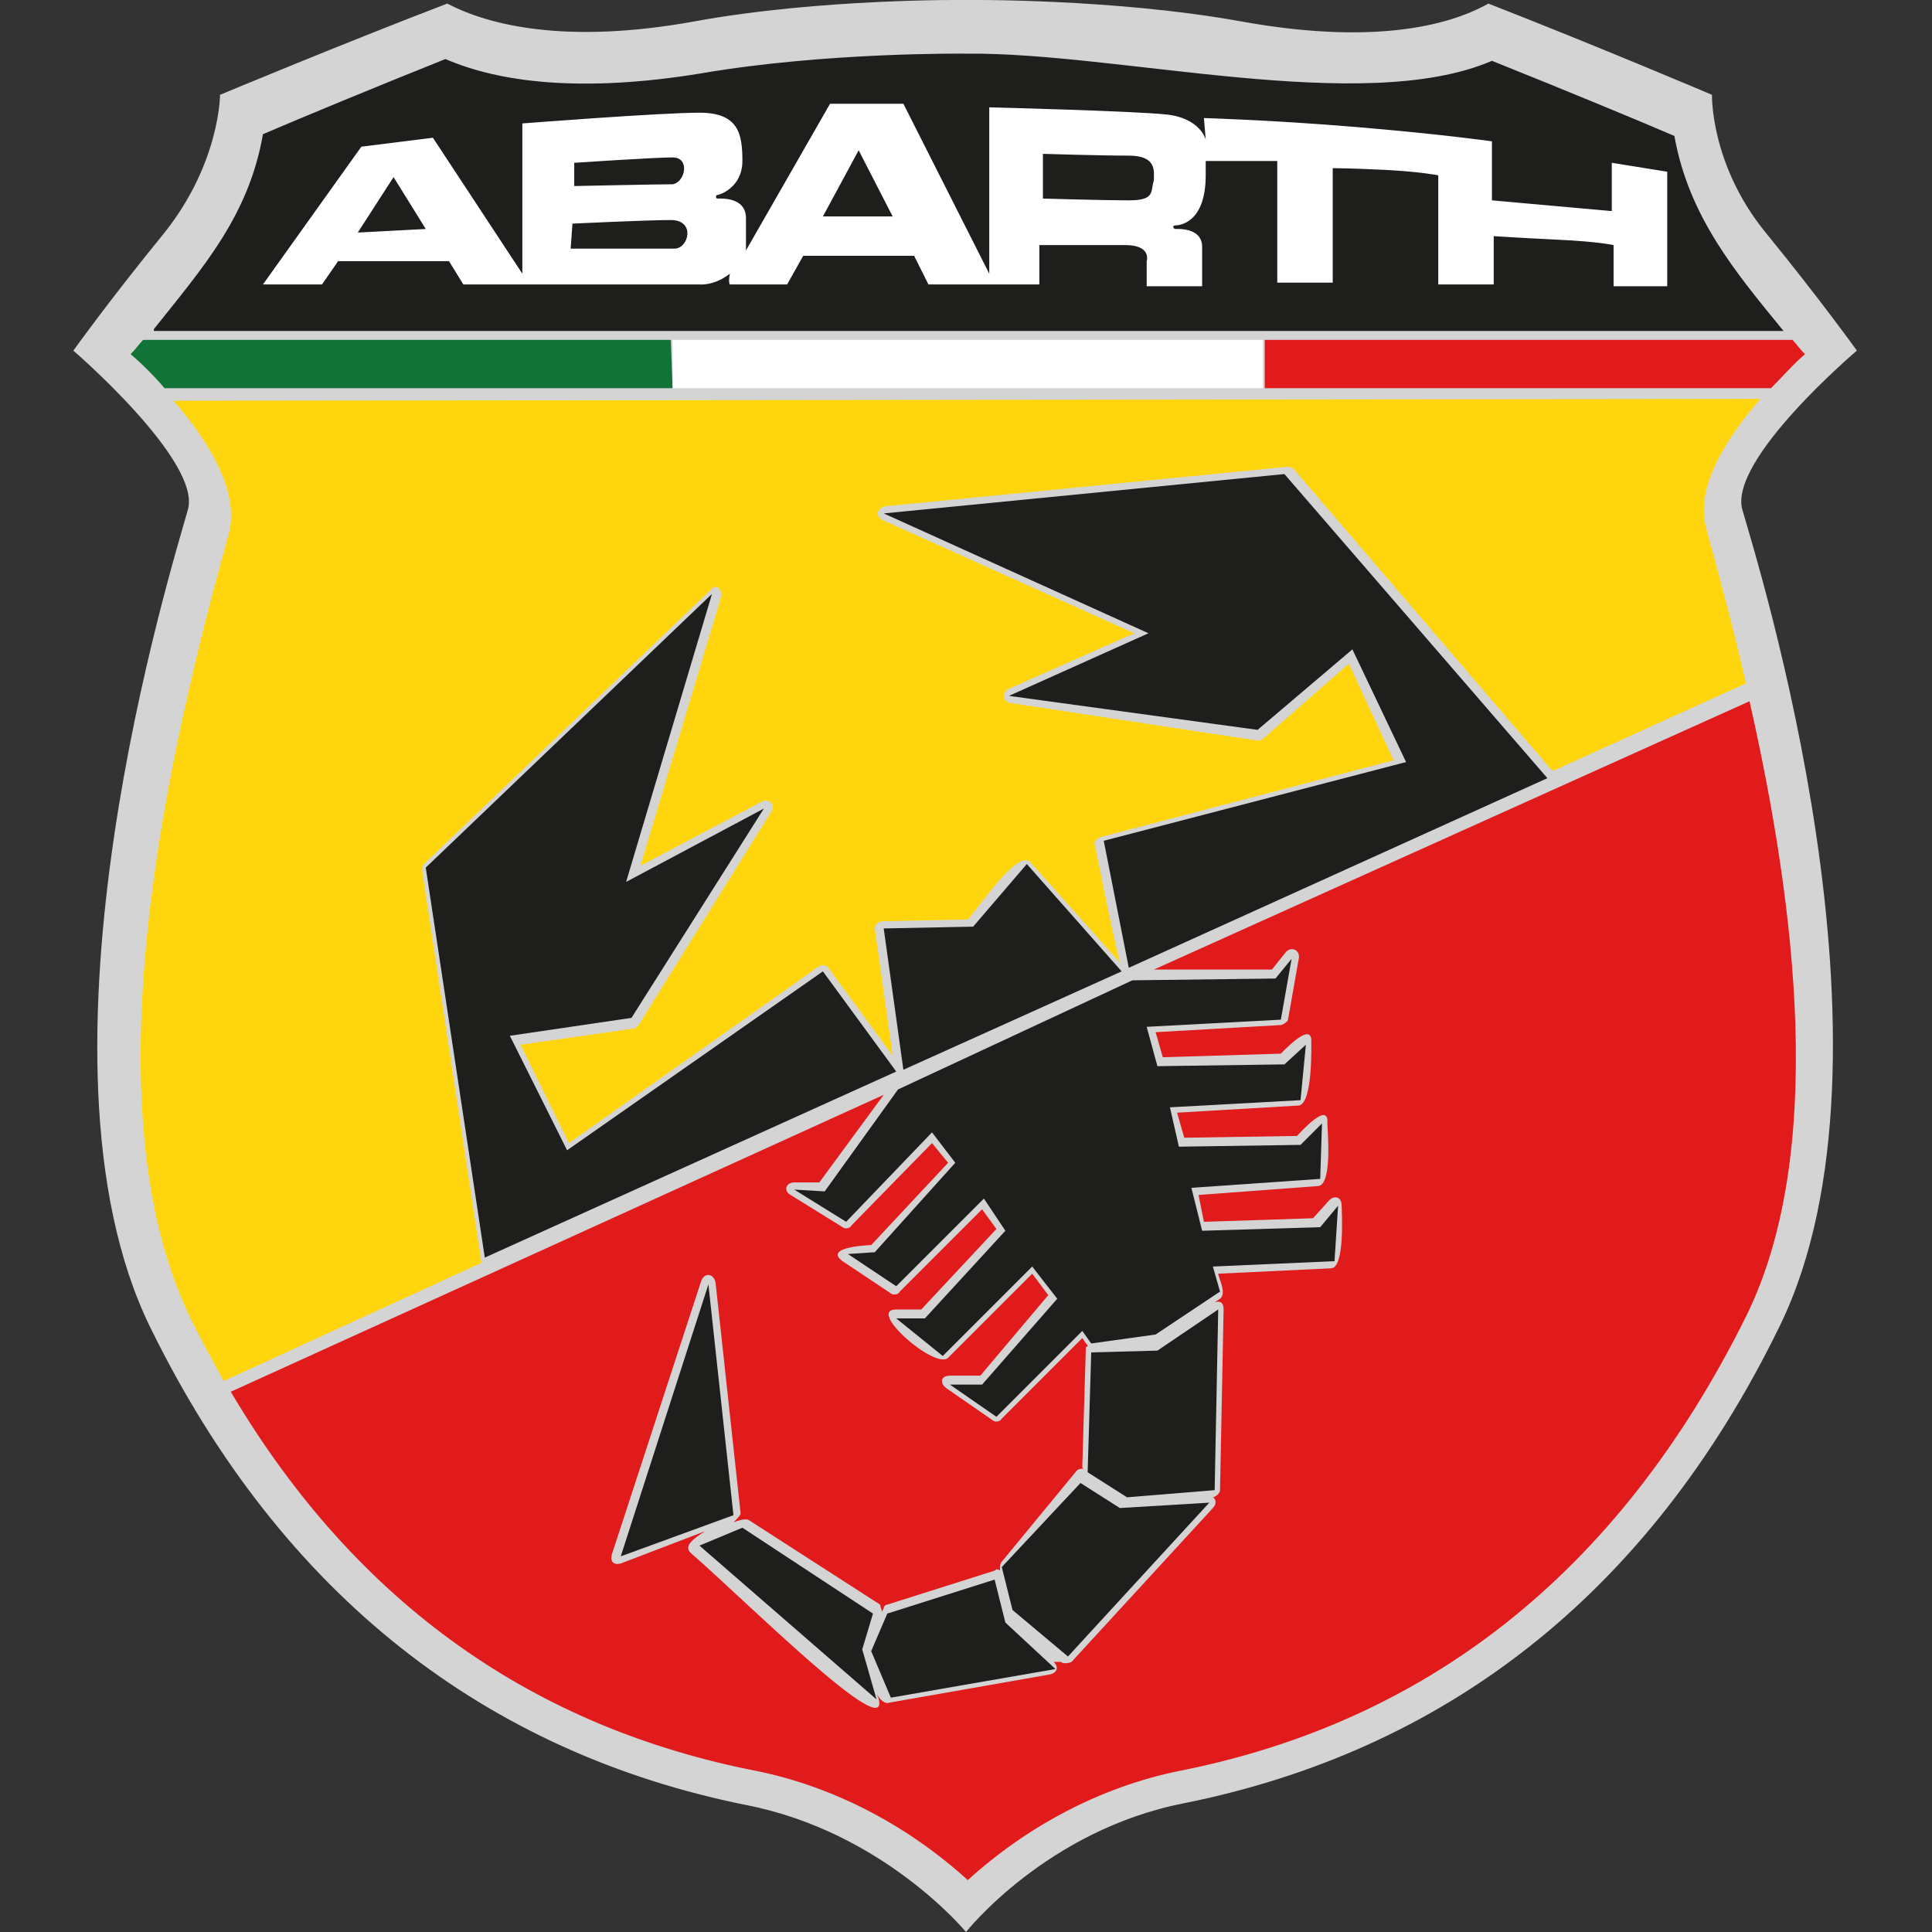 <?xml version="1.0" encoding="utf-8"?>
<!-- Generator: Adobe Illustrator 27.0.0, SVG Export Plug-In . SVG Version: 6.00 Build 0)  -->
<svg version="1.1" id="Vrstva_1" xmlns="http://www.w3.org/2000/svg" xmlns:xlink="http://www.w3.org/1999/xlink" x="0px" y="0px"
	 viewBox="0 0 108 108" style="enable-background:new 0 0 108 108;" xml:space="preserve">
<rect x="0" y="0" width="108" height="108" fill="#333333" stroke="none"/>
<style type="text/css">
	.st0{fill:#D5D4D5;}
	.st1{fill:#1E1F1D;}
	.st2{fill:#FFFFFF;}
	.st3{fill:#FFD60D;}
	.st4{fill:#E11A1C;}
	.st5{fill:#117337;}
</style>
<g id="XMLID_920_">
	<path id="XMLID_921_" class="st0" d="M54,0c0,0-8.1-0.1-15.2,1.2c-7.2,1.3-11.5,0.2-13.8-1C19,2.5,12.3,5.3,12.3,5.3s0,3.8-3.1,7.7
		c-3.1,3.8-5.1,6.6-5.1,6.6s7.2,6.2,6.4,8.9C9.7,31.4,1,59.1,8.4,74.2S27.3,98,41.7,100.9C49.4,102.4,54,108,54,108
		s4.5-5.7,12.2-7.2c14.4-2.9,25.9-11.5,33.3-26.7s-1.3-42.8-2.1-45.6c-0.8-2.8,6.4-8.9,6.4-8.9s-2-2.8-5.1-6.6s-3-7.7-3-7.7
		s-6.6-2.8-12.5-5.1c-2.3,1.3-6.6,2.3-13.8,1C62.2-0.1,54,0,54,0z"/>
	<path id="XMLID_922_" class="st1" d="M8.6,18.4c2.7-3.4,5.3-6.3,6.1-10.9c2.1-0.9,6.2-2.6,10.2-4.2c3,1.3,7.6,1.9,14.3,0.8
		C46.2,2.9,54,3,54,3c8.5-0.1,22.2,3.5,29.4,0.4c4,1.6,8.1,3.3,10.2,4.2c0.8,4.5,3.4,7.6,6.1,10.9H8.6L8.6,18.4z"/>
	<path id="XMLID_923_" class="st2" d="M90.1,9.1v2.7l-6.7-0.6V7.9c0,0-2.8-0.4-7.6-0.8c-4.8-0.4-8.5-0.5-8.5-0.5l0.1,1.2
		c0,0-0.3-1.2-2.2-1.4c-1.9-0.2-9.9-0.4-9.9-0.4v9.3l-4.8-9.5h-4.1L41.7,14v-1.8c0-1.2-1.4-1.1-1.6-1.1c-0.1,0-0.1-0.2,0-0.2
		c0.1,0,1.4-0.4,1.4-1.9s-0.2-2.7-2.4-2.7c-2.2,0-9.9,0.6-9.9,0.6v8.4l-5-7.6l-4,0.5l-5.5,7.7H18l0.9-1.3h6.2l0.8,1.3h13.2
		c0,0,0.8,0.1,1.7-0.6c-0.1,0.5,0,0.6,0,0.6H44l0.9-1.6h6.2l0.8,1.6h6.2v-2.2h4.8c1.5,0,1.2,0.9,1.2,0.9V16h3.1v-2.2
		c0-1.1-1.4-1-1.5-1c-0.1,0-0.2-0.2,0-0.2s1.7-0.1,1.7-2.8V9h4v6.8h3.1V9.4c0,0,1,0,3,0.1c1.9,0.1,2.9,0.3,2.9,0.3v6.1h3.1v-2.7
		c0,0,1.5,0.1,3.6,0.2c2.2,0.1,3.1,0.3,3.1,0.3V16h3V9.6L90.1,9.1z M20,13l2-3.1l1.8,2.9L20,13z M32.1,9.1c0,0,4.5-0.3,5.5-0.3
		s0.7,1.4,0,1.5c-0.7,0-5.5,0.1-5.5,0.1V9.1z M37.7,13.9h-5.8l0.1-1.4c0,0,4.2-0.2,5.5-0.2C38.9,12.3,38.5,13.9,37.7,13.9z M46,12.1
		l2-3.7l1.9,3.7H46z M63.1,11.2c-1.4,0-4.8-0.1-4.8-0.1V8.6c0,0,3.2,0.1,4.8,0.1c1.6,0,1.4,0.9,1.4,1.4
		C64.3,10.7,64.6,11.2,63.1,11.2z"/>
	<path id="XMLID_930_" class="st3" d="M98.4,22.3c-1.9,2.2-3.7,5-3,7.3c0.7,2.6,1.5,5.5,2.2,8.6l-10.8,4.9c0,0,0-0.1-0.1-0.1
		L72.3,26.2c-0.1-0.1-0.3-0.1-0.4-0.1l-22.4,2.2c-0.5,0.1-0.6,0.6-0.1,0.8l14,6.3l-7,3.1c-0.4,0.2-0.4,0.7,0.1,0.8l13.8,2.1
		c0.1,0,0.3-0.1,0.3-0.1l4.8-4.2l2.5,5.4l-16.4,4.3c-0.2,0.1-0.4,0.3-0.3,0.4c0,0,0.9,4.6,1.4,6.6l-5-5.6c-0.7-0.8-3,2.7-3.5,3.2
		l-4.8,0.1c-0.2,0-0.4,0.2-0.4,0.4l1,7.1l-3.6-4.9C46.3,54,46,53.9,45.8,54l-14,9.9l-2.7-5.5l6.3-0.9c0.1,0,0.2-0.1,0.3-0.2
		l7.4-11.9c0.3-0.4-0.1-0.8-0.5-0.6l-6.8,3.6l4.5-15c0.1-0.5-0.3-0.8-0.6-0.4l-16,15.3c-0.1,0.1-0.1,0.3-0.1,0.4l3.3,21.8v0.1
		l-14.4,6.6c-0.6-1.1-1.2-2.2-1.8-3.4C4.8,61.8,9.4,42,12.8,29.8c0.6-2.4-1.2-5.2-3.1-7.4L98.4,22.3L98.4,22.3z"/>
	<path id="XMLID_931_" class="st4" d="M97.8,39.2c2.6,11.5,4.3,25.3-0.2,34.4C90.4,88.1,79.6,96.3,65.9,99
		c-4.4,0.9-8.5,3.1-11.8,6.1c-3.3-3-7.4-5.2-11.8-6.1C30,96.6,20,89.8,12.9,77.8l36.5-16.6l-3.6,4.9h-1.4c-0.5,0-0.6,0.5-0.2,0.7
		l2.9,1.8c0.1,0.1,0.4,0.1,0.5-0.1l4.5-4.6l0.9,1.1l-4.3,4.6c-0.1,0-2.7,0.1-1.6,0.9l2.7,1.8c0.1,0.1,0.4,0.1,0.5-0.1l4.6-4.6
		l0.8,1.1l-4.2,4.5h-1.4c-1.7,0,2.2,3.4,2.9,2.7l4.7-4.7l0.9,1.2l-3.8,4.5h-1.7c-0.5,0-0.6,0.4-0.2,0.7l2.6,1.8
		c0.1,0.1,0.4,0.1,0.5-0.1l4.5-4.5c0.1,0.1,0.1,0.2,0.3,0.4c0,0.1-0.1,0.1-0.1,0.1l-0.2,6.7c0,0,0,0.1,0.1,0.1c-0.1,0-0.3,0-0.4,0.1
		L56,87.3c-0.1,0.1-0.1,0.3-0.1,0.4v0.1c-0.1-0.1-0.2-0.1-0.3,0l-6,1.9c-0.1,0-0.2,0.1-0.2,0.2l-0.1,0.2c0-0.1-0.1-0.3-0.1-0.4
		L41.9,85c-0.1-0.1-0.4-0.1-0.9,0.1l0.1-0.1c0.1-0.1,0.3-0.3,0.3-0.4l-1.4-12.9c-0.1-0.5-0.6-0.6-0.8-0.1l-5,15.3
		c-0.1,0.4,0.1,0.6,0.5,0.5l4.7-1.8c-0.6,0.4-1.2,0.8-0.8,1.2c3,2.6,11.3,10.9,10.5,8.1l-0.1-0.2c0.2,0.3,0.4,0.5,0.6,0.5l9.1-1.6
		c0.4-0.1,0.5-0.4,0.2-0.7h0.4c0.1,0.1,0.4,0.1,0.6,0l7.9-8.6c0.2-0.2,0.2-0.5,0-0.6c0.1,0,0.4-0.2,0.4-0.4l0.2-10.1
		c0-0.4-0.2-0.5-0.5-0.4l0.3-0.2c0.4-0.3-0.1-1.2-0.1-1.4l6.3-0.3c0.8,0,0.6-3.2,0.6-3.5c0-0.5-0.4-0.6-0.7-0.3l-0.9,1l-6.1,0.2
		L67,66.8l6.7-0.5c0.8-0.1,0.5-3.2,0.5-3.5c0.1-1.3-1.5,0.5-1.7,0.7l-6.3,0.1l-0.4-1.4l6.8-0.4c0.8-0.1,0.7-3.5,0.7-3.5
		c0.1-1.3-1.5,0.4-1.7,0.6L65,59.1l-0.4-1.4l7-0.4c0.1,0,0.4-0.2,0.4-0.3l0.6-3.4c0.1-0.5-0.4-0.7-0.7-0.4l-0.8,1
		c-3.2,0-5.3,0-6.6,0L97.8,39.2z"/>
	<path id="XMLID_932_" class="st4" d="M100.9,19.8c-0.6,0.5-1.2,1.2-1.9,1.9H70.7V19h29.5C100.4,19.2,100.6,19.5,100.9,19.8z"/>
	<path id="XMLID_933_" class="st5" d="M37.6,21.7H9.2c-0.6-0.7-1.3-1.4-1.9-1.9C7.6,19.5,7.8,19.2,8,19h29.5L37.6,21.7z"/>
	<rect id="XMLID_934_" x="37.6" y="19" class="st2" width="33" height="2.7"/>
	<path id="XMLID_935_" class="st1" d="M61,75.6l3.7-0.1l3.4-2.3l-0.2,10.1L63,83.7l-2.2-1.4L61,75.6z M60.4,82.9l2.2,1.4l5-0.3
		l-7.9,8.6l-3.1-2.6l-0.6-2.4L60.4,82.9z M55.6,88.3l0.6,2.4l2.8,2.6l-9.2,1.6l-1.1-2.6l0.9-2.1L55.6,88.3z M48.8,90.2l-0.6,2
		l0.8,2.8l-9.9-8.6l2.4-1L48.8,90.2z M39.6,71.8L41,84.7L34.7,87L39.6,71.8z M65.9,64.1l6.8-0.1l1.2-1.2l-0.1,3.1l-7.2,0.5l0.6,2.4
		l6.6-0.2l1-1.2l-0.2,3.1l-6.8,0.3l0.4,1.4l-3.6,2.4L61,75.1l-0.5-0.7l-4.8,4.8l-2.6-1.8h1.8l4.2-4.8l-1.4-1.8l-5,5l-2.6-2.1h1.6
		l4.5-4.9L55,67l-4.9,4.9l-2.7-1.8l1.5-0.1l4.5-5l-1.3-1.7l-4.8,5l-2.9-1.8l1.7,0.1l4.1-5.7l13.1-6.1l8-0.1l0.9-1.1L71.6,57
		l-7.5,0.4l0.6,2.2l7.1-0.1l1.2-1.1l-0.3,3.1l-7.3,0.4L65.9,64.1z M46,54.3l4.1,5.6l-23,10.4l-3.3-21.8l16-15.3L35,49.3l7.7-4.1
		l-7.4,11.7l-6.8,1l3.2,6.4L46,54.3z M57.4,48.3l5.3,6l-12.2,5.5l-1.1-7.9l5-0.1L57.4,48.3z M86.5,43.5L63.1,54.1l0,0l-1.4-7.1
		l16.9-4.4l-3-6.3l-5.3,4.5l-13.9-1.9l7.8-3.5l-14.8-6.7l22.4-2.2L86.5,43.5z"/>
</g>
</svg>

